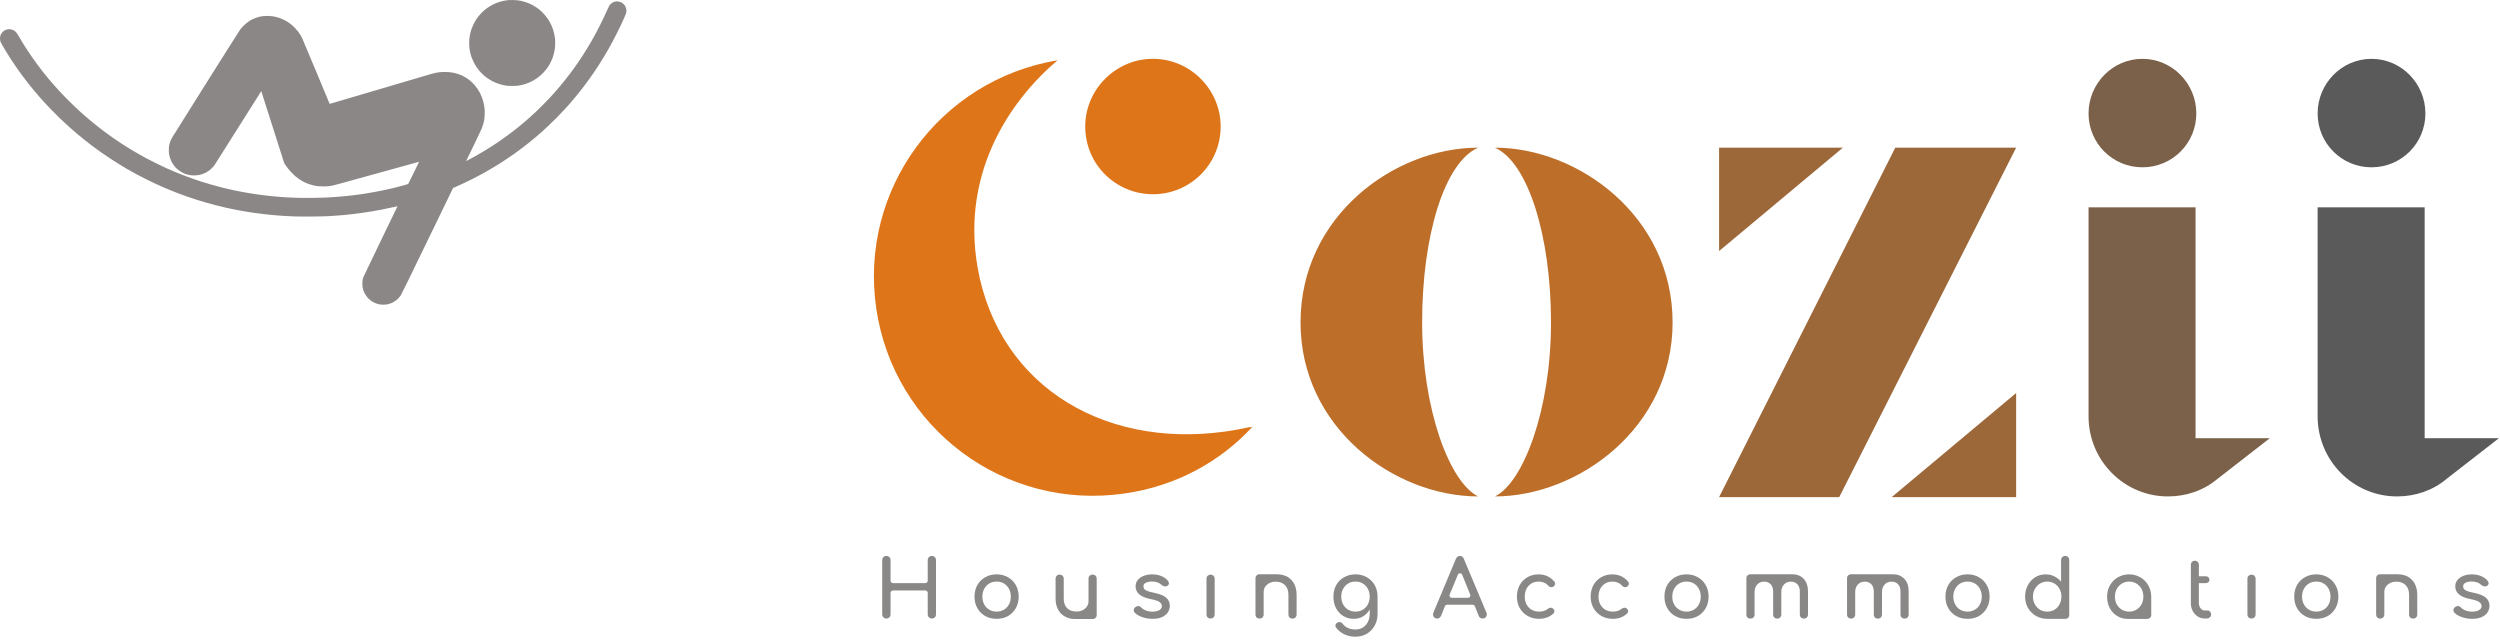 <?xml version="1.0" encoding="UTF-8" standalone="no"?>
<!DOCTYPE svg PUBLIC "-//W3C//DTD SVG 1.1//EN" "http://www.w3.org/Graphics/SVG/1.1/DTD/svg11.dtd">
<svg width="100%" height="100%" viewBox="0 0 445 114" version="1.1" xmlns="http://www.w3.org/2000/svg" xmlns:xlink="http://www.w3.org/1999/xlink" xml:space="preserve" xmlns:serif="http://www.serif.com/" style="fill-rule:evenodd;clip-rule:evenodd;stroke-linejoin:round;stroke-miterlimit:2;">
    <g transform="matrix(1,0,0,1,-24,-16.852)">
        <g transform="matrix(1,0,0,1,23.999,16.28)">
            <g>
                <g transform="matrix(0.762,0,0,0.762,57.626,2.652)">
                    <path d="M141.371,127.415C141.184,127.603 141.09,127.826 141.09,128.107L141.09,132.919C141.09,133.068 141.035,133.201 140.922,133.31C140.809,133.423 140.68,133.482 140.527,133.482L132.965,133.482C132.816,133.482 132.684,133.423 132.574,133.31C132.461,133.201 132.406,133.068 132.406,132.919L132.406,128.107C132.406,127.826 132.312,127.603 132.125,127.415C131.938,127.228 131.711,127.134 131.43,127.134C131.148,127.134 130.906,127.228 130.738,127.415C130.55,127.603 130.457,127.826 130.457,128.107L130.457,140.783C130.457,141.06 130.55,141.287 130.738,141.474C130.925,141.661 131.148,141.755 131.43,141.755C131.711,141.755 131.938,141.661 132.125,141.474C132.312,141.306 132.406,141.06 132.406,140.783L132.406,135.763C132.406,135.615 132.461,135.482 132.574,135.372C132.684,135.259 132.816,135.201 132.965,135.201L140.527,135.201C140.68,135.201 140.809,135.259 140.922,135.372C141.035,135.482 141.09,135.615 141.09,135.763L141.09,140.783C141.09,141.06 141.184,141.287 141.371,141.474C141.559,141.661 141.781,141.755 142.062,141.755C142.324,141.755 142.551,141.681 142.738,141.494C142.926,141.306 143.02,141.079 143.02,140.783L143.02,128.107C143.02,127.826 142.926,127.603 142.738,127.415C142.551,127.228 142.324,127.134 142.062,127.134C141.781,127.134 141.539,127.228 141.371,127.415Z" style="fill:rgb(138,135,135);fill-rule:nonzero;"/>
                </g>
                <g transform="matrix(0.762,0,0,0.762,57.626,2.652)">
                    <path d="M159.828,132.111C159.043,131.661 158.164,131.435 157.188,131.435C156.18,131.435 155.297,131.661 154.512,132.111C153.727,132.56 153.109,133.158 152.676,133.943C152.227,134.732 152.023,135.63 152.023,136.642C152.023,137.65 152.227,138.533 152.676,139.318C153.109,140.103 153.727,140.72 154.512,141.169C155.297,141.619 156.18,141.826 157.188,141.826C158.18,141.826 159.062,141.619 159.848,141.169C160.633,140.72 161.234,140.103 161.684,139.318C162.113,138.533 162.336,137.65 162.336,136.642C162.336,135.63 162.113,134.732 161.664,133.943C161.215,133.158 160.613,132.56 159.828,132.111ZM155.469,133.572C155.973,133.271 156.555,133.122 157.188,133.122C157.824,133.122 158.387,133.271 158.895,133.572C159.398,133.869 159.793,134.298 160.07,134.826C160.352,135.369 160.504,135.966 160.504,136.642C160.504,137.314 160.352,137.931 160.07,138.454C159.793,138.982 159.398,139.392 158.895,139.693C158.387,139.99 157.824,140.142 157.188,140.142C156.555,140.142 155.973,139.99 155.469,139.693C154.961,139.392 154.57,138.982 154.289,138.454C153.988,137.931 153.855,137.314 153.855,136.642C153.855,135.966 153.988,135.369 154.289,134.826C154.57,134.298 154.961,133.869 155.469,133.572Z" style="fill:rgb(138,135,135);fill-rule:nonzero;"/>
                </g>
                <g transform="matrix(0.762,0,0,0.762,57.626,2.652)">
                    <path d="M180.559,140.966L180.559,132.447C180.559,132.165 180.465,131.943 180.297,131.755C180.109,131.587 179.887,131.494 179.605,131.494C179.324,131.494 179.098,131.587 178.91,131.755C178.723,131.943 178.648,132.165 178.648,132.447L178.648,137.728C178.648,138.193 178.52,138.587 178.273,138.943C178.031,139.318 177.695,139.599 177.266,139.806C176.832,140.03 176.348,140.122 175.84,140.122C174.926,140.122 174.211,139.88 173.668,139.357C173.125,138.829 172.863,138.064 172.863,137.052L172.863,132.447C172.863,132.185 172.77,131.962 172.586,131.775C172.398,131.587 172.172,131.494 171.91,131.494C171.629,131.494 171.406,131.587 171.219,131.775C171.031,131.962 170.957,132.185 170.957,132.447L170.957,137.052C170.957,138.083 171.145,138.943 171.535,139.654C171.91,140.365 172.453,140.927 173.145,141.283C173.801,141.658 174.512,141.845 175.297,141.865L179.68,141.865C179.922,141.865 180.129,141.771 180.297,141.603C180.465,141.431 180.559,141.228 180.559,140.966Z" style="fill:rgb(138,135,135);fill-rule:nonzero;"/>
                </g>
                <g transform="matrix(0.762,0,0,0.762,57.626,2.652)">
                    <path d="M195.656,131.833C195.02,131.572 194.289,131.439 193.484,131.439C192.812,131.439 192.191,131.552 191.613,131.759C191.016,131.982 190.547,132.302 190.191,132.712C189.816,133.142 189.648,133.665 189.648,134.267C189.648,135.783 190.844,136.775 193.242,137.224C194.16,137.411 194.812,137.619 195.207,137.88C195.582,138.142 195.789,138.458 195.789,138.833C195.789,139.247 195.582,139.564 195.188,139.79C194.797,140.033 194.254,140.146 193.539,140.146C192.996,140.146 192.492,140.052 192.023,139.865C191.539,139.677 191.184,139.431 190.957,139.169C190.734,138.947 190.488,138.833 190.246,138.833C190.039,138.833 189.816,138.927 189.59,139.096C189.328,139.283 189.215,139.525 189.215,139.826C189.215,140.052 189.293,140.255 189.461,140.408C189.871,140.837 190.473,141.173 191.219,141.435C191.969,141.697 192.754,141.829 193.617,141.829C194.457,141.829 195.188,141.697 195.789,141.435C196.387,141.173 196.855,140.798 197.172,140.333C197.473,139.865 197.641,139.341 197.641,138.759C197.641,137.99 197.34,137.357 196.781,136.869C196.219,136.38 195.246,136.005 193.898,135.728C193.223,135.595 192.719,135.462 192.379,135.314C192.023,135.165 191.781,135.013 191.668,134.845C191.539,134.677 191.48,134.47 191.48,134.208C191.48,133.872 191.648,133.591 192.023,133.404C192.398,133.216 192.867,133.107 193.445,133.107C193.934,133.107 194.363,133.181 194.719,133.294C195.059,133.404 195.395,133.611 195.711,133.892C195.973,134.134 196.254,134.247 196.594,134.247C196.797,134.247 196.965,134.208 197.117,134.099C197.324,133.931 197.434,133.744 197.434,133.517C197.434,133.329 197.34,133.122 197.191,132.919C196.816,132.47 196.293,132.095 195.656,131.833Z" style="fill:rgb(138,135,135);fill-rule:nonzero;"/>
                </g>
                <g transform="matrix(0.762,0,0,0.762,57.626,2.652)">
                    <path d="M206.473,131.771C206.285,131.958 206.211,132.185 206.211,132.466L206.211,140.794C206.211,141.076 206.285,141.302 206.473,141.49C206.66,141.673 206.883,141.751 207.164,141.751C207.445,141.751 207.668,141.673 207.855,141.49C208.023,141.302 208.117,141.076 208.117,140.794L208.117,132.466C208.117,132.185 208.023,131.958 207.855,131.771C207.668,131.603 207.445,131.509 207.164,131.509C206.883,131.509 206.66,131.603 206.473,131.771Z" style="fill:rgb(138,135,135);fill-rule:nonzero;"/>
                </g>
                <g transform="matrix(0.762,0,0,0.762,57.626,2.652)">
                    <path d="M226.676,133.626C226.281,132.915 225.742,132.353 225.066,131.978C224.41,131.642 223.699,131.454 222.914,131.435C222.895,131.435 222.855,131.415 222.855,131.415L218.551,131.415C218.289,131.415 218.082,131.509 217.914,131.677C217.727,131.865 217.652,132.073 217.652,132.314L217.652,140.814C217.652,141.096 217.727,141.318 217.914,141.505C218.102,141.693 218.328,141.767 218.609,141.767C218.891,141.767 219.113,141.693 219.301,141.505C219.469,141.318 219.562,141.096 219.562,140.814L219.562,135.54C219.562,135.091 219.676,134.697 219.918,134.326C220.16,133.97 220.5,133.689 220.93,133.462C221.359,133.255 221.848,133.146 222.371,133.146C223.27,133.146 223.98,133.408 224.523,133.931C225.066,134.454 225.348,135.224 225.348,136.216L225.348,140.818C225.348,141.099 225.422,141.326 225.609,141.513C225.797,141.701 226.02,141.775 226.301,141.775C226.562,141.775 226.789,141.701 226.977,141.513C227.164,141.326 227.258,141.099 227.258,140.818L227.258,136.216C227.258,135.204 227.051,134.341 226.676,133.63L226.676,133.626Z" style="fill:rgb(138,135,135);fill-rule:nonzero;"/>
                </g>
                <g transform="matrix(0.762,0,0,0.762,57.626,2.652)">
                    <path d="M243.664,132.111C242.879,131.661 241.996,131.435 241.023,131.435C240.012,131.435 239.133,131.661 238.348,132.111C237.562,132.56 236.941,133.158 236.512,133.943C236.062,134.732 235.859,135.63 235.859,136.642C235.859,137.65 236.043,138.533 236.457,139.318C236.867,140.103 237.43,140.72 238.16,141.169C238.891,141.619 239.715,141.826 240.648,141.826C241.438,141.826 242.168,141.638 242.801,141.244C243.438,140.872 243.945,140.329 244.336,139.634L244.336,140.552C244.336,141.337 244.188,142.033 243.887,142.591C243.59,143.154 243.176,143.583 242.691,143.884C242.184,144.185 241.625,144.314 241.023,144.314C240.367,144.314 239.789,144.204 239.285,143.978C238.758,143.755 238.348,143.415 238.012,142.966C237.805,142.704 237.543,142.576 237.242,142.576C237.055,142.576 236.887,142.63 236.719,142.744C236.457,142.931 236.324,143.154 236.324,143.415C236.324,143.603 236.383,143.771 236.531,143.943C237.055,144.615 237.691,145.119 238.477,145.475C239.246,145.833 240.09,146.001 240.988,146.001C241.98,146.001 242.879,145.775 243.664,145.306C244.449,144.841 245.066,144.204 245.516,143.38C245.949,142.576 246.172,141.677 246.172,140.685L246.172,136.638C246.172,135.63 245.949,134.732 245.5,133.943C245.051,133.158 244.449,132.56 243.664,132.111ZM242.727,139.693C242.223,139.99 241.66,140.142 241.023,140.142C240.387,140.142 239.809,139.99 239.301,139.693C238.797,139.392 238.402,138.982 238.121,138.454C237.824,137.931 237.691,137.314 237.691,136.642C237.691,135.966 237.824,135.369 238.121,134.826C238.402,134.302 238.797,133.869 239.301,133.572C239.809,133.271 240.387,133.122 241.023,133.122C241.66,133.122 242.223,133.271 242.727,133.572C243.234,133.869 243.625,134.302 243.906,134.826C244.188,135.369 244.336,135.966 244.336,136.642C244.336,137.314 244.188,137.931 243.906,138.454C243.625,138.982 243.234,139.392 242.727,139.693Z" style="fill:rgb(138,135,135);fill-rule:nonzero;"/>
                </g>
                <g transform="matrix(0.762,0,0,0.762,57.626,2.652)">
                    <path d="M271.699,140.794C271.699,140.681 271.66,140.552 271.605,140.384L266.316,127.79C266.148,127.361 265.852,127.134 265.402,127.134C264.969,127.134 264.672,127.361 264.484,127.79L259.222,140.353C259.148,140.521 259.129,140.669 259.129,140.783C259.129,141.064 259.203,141.287 259.39,141.474C259.578,141.661 259.805,141.755 260.082,141.755C260.269,141.755 260.441,141.716 260.609,141.607C260.758,141.494 260.89,141.361 260.984,141.158L261.898,138.892C261.992,138.665 262.16,138.536 262.426,138.536L268.375,138.536C268.641,138.536 268.809,138.665 268.902,138.892L269.816,141.158C269.875,141.345 270.004,141.494 270.176,141.607C270.344,141.716 270.512,141.755 270.719,141.755C270.98,141.755 271.223,141.661 271.41,141.474C271.598,141.287 271.691,141.064 271.691,140.802L271.699,140.794ZM267.805,136.154C267.879,136.341 267.859,136.525 267.75,136.677C267.637,136.845 267.488,136.919 267.281,136.919L263.535,136.919C263.332,136.919 263.18,136.845 263.07,136.677C262.957,136.509 262.938,136.341 263.012,136.154L264.922,131.529C265.016,131.302 265.184,131.193 265.426,131.193C265.691,131.193 265.859,131.302 265.953,131.548L267.805,136.154Z" style="fill:rgb(138,135,135);fill-rule:nonzero;"/>
                </g>
                <g transform="matrix(0.762,0,0,0.762,57.626,2.652)">
                    <path d="M287.465,133.122C286.492,131.997 285.254,131.439 283.793,131.439C282.82,131.439 281.941,131.661 281.176,132.111C280.387,132.56 279.789,133.177 279.359,133.966C278.926,134.751 278.723,135.65 278.723,136.642C278.723,137.615 278.926,138.513 279.375,139.298C279.824,140.087 280.445,140.704 281.23,141.154C282.016,141.603 282.895,141.826 283.887,141.826C285.234,141.826 286.359,141.415 287.258,140.572C287.406,140.423 287.484,140.255 287.484,140.068C287.484,139.826 287.352,139.599 287.125,139.392C286.977,139.283 286.809,139.224 286.641,139.224C286.414,139.224 286.172,139.318 285.949,139.486C285.422,139.935 284.73,140.142 283.887,140.142C283.234,140.142 282.652,139.994 282.148,139.693C281.641,139.392 281.25,138.982 280.969,138.458C280.688,137.936 280.555,137.314 280.555,136.642C280.555,135.595 280.855,134.732 281.453,134.095C282.055,133.458 282.82,133.122 283.793,133.122C284.262,133.122 284.676,133.216 285.051,133.365C285.422,133.517 285.762,133.759 286.078,134.095C286.266,134.322 286.508,134.431 286.809,134.431C286.957,134.431 287.109,134.396 287.238,134.302C287.5,134.115 287.652,133.888 287.652,133.611C287.652,133.423 287.574,133.271 287.465,133.122Z" style="fill:rgb(138,135,135);fill-rule:nonzero;"/>
                </g>
                <g transform="matrix(0.762,0,0,0.762,57.626,2.652)">
                    <path d="M304.691,133.122C303.719,131.997 302.48,131.439 301.023,131.439C300.047,131.439 299.168,131.661 298.402,132.111C297.613,132.56 297.016,133.177 296.586,133.966C296.156,134.751 295.949,135.65 295.949,136.642C295.949,137.615 296.156,138.513 296.605,139.298C297.055,140.087 297.672,140.704 298.457,141.154C299.242,141.603 300.125,141.826 301.117,141.826C302.465,141.826 303.586,141.415 304.484,140.572C304.637,140.423 304.711,140.255 304.711,140.068C304.711,139.826 304.578,139.599 304.355,139.392C304.203,139.283 304.035,139.224 303.867,139.224C303.645,139.224 303.398,139.318 303.176,139.486C302.652,139.935 301.957,140.142 301.117,140.142C300.461,140.142 299.879,139.994 299.375,139.693C298.871,139.392 298.477,138.982 298.195,138.458C297.914,137.936 297.785,137.314 297.785,136.642C297.785,135.595 298.082,134.732 298.684,134.095C299.281,133.458 300.047,133.122 301.023,133.122C301.488,133.122 301.902,133.216 302.277,133.365C302.652,133.517 302.988,133.759 303.305,134.095C303.492,134.322 303.738,134.431 304.035,134.431C304.188,134.431 304.336,134.396 304.465,134.302C304.73,134.115 304.879,133.888 304.879,133.611C304.879,133.423 304.805,133.271 304.691,133.122Z" style="fill:rgb(138,135,135);fill-rule:nonzero;"/>
                </g>
                <g transform="matrix(0.762,0,0,0.762,57.626,2.652)">
                    <path d="M320.988,132.111C320.203,131.661 319.324,131.435 318.348,131.435C317.34,131.435 316.457,131.661 315.672,132.111C314.887,132.56 314.27,133.158 313.836,133.943C313.387,134.732 313.184,135.63 313.184,136.642C313.184,137.65 313.387,138.533 313.836,139.318C314.27,140.103 314.887,140.72 315.672,141.169C316.457,141.619 317.34,141.826 318.348,141.826C319.34,141.826 320.223,141.619 321.008,141.169C321.793,140.72 322.395,140.103 322.844,139.318C323.273,138.533 323.496,137.65 323.496,136.642C323.496,135.63 323.273,134.732 322.824,133.943C322.375,133.158 321.773,132.56 320.988,132.111ZM316.629,133.572C317.133,133.271 317.711,133.122 318.348,133.122C318.984,133.122 319.547,133.271 320.055,133.572C320.559,133.869 320.953,134.298 321.23,134.826C321.512,135.369 321.664,135.966 321.664,136.642C321.664,137.314 321.512,137.931 321.23,138.454C320.953,138.982 320.559,139.392 320.055,139.693C319.547,139.99 318.984,140.142 318.348,140.142C317.711,140.142 317.133,139.99 316.629,139.693C316.121,139.392 315.727,138.982 315.449,138.454C315.148,137.931 315.016,137.314 315.016,136.642C315.016,135.966 315.148,135.369 315.449,134.826C315.727,134.298 316.121,133.869 316.629,133.572Z" style="fill:rgb(138,135,135);fill-rule:nonzero;"/>
                </g>
                <g transform="matrix(0.762,0,0,0.762,57.626,2.652)">
                    <path d="M345.707,132.486C345.035,131.775 344.156,131.419 343.09,131.419L333.223,131.419C332.98,131.419 332.754,131.513 332.586,131.681C332.398,131.869 332.324,132.073 332.324,132.318L332.324,140.814C332.324,141.096 332.398,141.322 332.586,141.509C332.773,141.697 332.996,141.771 333.277,141.771C333.559,141.771 333.785,141.697 333.973,141.509C334.141,141.322 334.234,141.096 334.234,140.814L334.234,135.536C334.234,134.841 334.438,134.283 334.852,133.814C335.262,133.365 335.805,133.138 336.48,133.138C337.117,133.138 337.621,133.345 337.996,133.74C338.371,134.13 338.578,134.712 338.578,135.458L338.578,140.814C338.578,141.096 338.652,141.318 338.84,141.505C339.027,141.693 339.25,141.771 339.531,141.771C339.812,141.771 340.035,141.693 340.223,141.505C340.391,141.318 340.484,141.096 340.484,140.814L340.484,135.533C340.484,134.841 340.691,134.279 341.105,133.814C341.516,133.365 342.059,133.138 342.715,133.138C343.352,133.138 343.855,133.345 344.23,133.736C344.605,134.13 344.809,134.712 344.809,135.458L344.809,140.814C344.809,141.096 344.887,141.318 345.074,141.505C345.258,141.693 345.484,141.767 345.766,141.767C346.047,141.767 346.27,141.693 346.457,141.505C346.625,141.318 346.719,141.096 346.719,140.814L346.719,135.458C346.719,134.185 346.383,133.193 345.707,132.482L345.707,132.486Z" style="fill:rgb(138,135,135);fill-rule:nonzero;"/>
                </g>
                <g transform="matrix(0.762,0,0,0.762,57.626,2.652)">
                    <path d="M369.223,132.486C368.547,131.775 367.668,131.419 366.602,131.419L356.734,131.419C356.492,131.419 356.266,131.513 356.098,131.681C355.91,131.869 355.836,132.073 355.836,132.318L355.836,140.814C355.836,141.096 355.91,141.322 356.098,141.509C356.285,141.697 356.512,141.771 356.793,141.771C357.07,141.771 357.297,141.697 357.484,141.509C357.652,141.322 357.746,141.096 357.746,140.814L357.746,135.536C357.746,134.841 357.953,134.283 358.363,133.814C358.777,133.365 359.32,133.138 359.992,133.138C360.629,133.138 361.133,133.345 361.508,133.74C361.883,134.13 362.09,134.712 362.09,135.458L362.09,140.814C362.09,141.096 362.164,141.318 362.352,141.505C362.539,141.693 362.762,141.771 363.043,141.771C363.324,141.771 363.551,141.693 363.738,141.505C363.906,141.318 364,141.096 364,140.814L364,135.533C364,134.841 364.203,134.279 364.617,133.814C365.027,133.365 365.57,133.138 366.227,133.138C366.863,133.138 367.367,133.345 367.742,133.736C368.117,134.13 368.324,134.712 368.324,135.458L368.324,140.814C368.324,141.096 368.398,141.318 368.586,141.505C368.773,141.693 368.996,141.767 369.277,141.767C369.559,141.767 369.781,141.693 369.969,141.505C370.141,141.318 370.23,141.096 370.23,140.814L370.23,135.458C370.23,134.185 369.895,133.193 369.223,132.482L369.223,132.486Z" style="fill:rgb(138,135,135);fill-rule:nonzero;"/>
                </g>
                <g transform="matrix(0.762,0,0,0.762,57.626,2.652)">
                    <path d="M386.637,132.111C385.852,131.661 384.969,131.435 383.996,131.435C382.984,131.435 382.105,131.661 381.32,132.111C380.535,132.56 379.914,133.158 379.484,133.943C379.035,134.732 378.828,135.63 378.828,136.642C378.828,137.65 379.035,138.533 379.484,139.318C379.914,140.103 380.535,140.72 381.32,141.169C382.105,141.619 382.984,141.826 383.996,141.826C384.988,141.826 385.867,141.619 386.656,141.169C387.441,140.72 388.039,140.103 388.488,139.318C388.922,138.533 389.145,137.65 389.145,136.642C389.145,135.63 388.922,134.732 388.473,133.943C388.023,133.158 387.422,132.56 386.637,132.111ZM382.273,133.572C382.781,133.271 383.359,133.122 383.996,133.122C384.633,133.122 385.195,133.271 385.699,133.572C386.207,133.869 386.598,134.298 386.879,134.826C387.16,135.369 387.309,135.966 387.309,136.642C387.309,137.314 387.16,137.931 386.879,138.454C386.598,138.982 386.207,139.392 385.699,139.693C385.195,139.99 384.633,140.142 383.996,140.142C383.359,140.142 382.781,139.99 382.273,139.693C381.77,139.392 381.375,138.982 381.094,138.454C380.797,137.931 380.664,137.314 380.664,136.642C380.664,135.966 380.797,135.369 381.094,134.826C381.375,134.298 381.77,133.869 382.273,133.572Z" style="fill:rgb(138,135,135);fill-rule:nonzero;"/>
                </g>
                <g transform="matrix(0.762,0,0,0.762,57.626,2.652)">
                    <path d="M397.43,136.626C397.43,137.619 397.652,138.497 398.102,139.283C398.551,140.068 399.188,140.704 399.977,141.154C400.762,141.603 401.641,141.829 402.594,141.829L406.844,141.829C407.105,141.829 407.312,141.755 407.48,141.587C407.668,141.4 407.742,141.193 407.742,140.951L407.742,128.087C407.742,127.806 407.668,127.583 407.48,127.396C407.312,127.228 407.09,127.134 406.789,127.134C406.527,127.134 406.301,127.228 406.113,127.396C405.926,127.583 405.836,127.806 405.836,128.087L405.836,133.142C405.402,132.619 404.879,132.208 404.242,131.888C403.625,131.587 402.953,131.439 402.223,131.439C401.324,131.439 400.516,131.665 399.789,132.115C399.059,132.579 398.477,133.201 398.066,133.986C397.652,134.771 397.43,135.669 397.43,136.626ZM399.262,136.626C399.262,135.97 399.414,135.372 399.711,134.845C400.012,134.322 400.406,133.892 400.91,133.591C401.418,133.294 401.977,133.122 402.594,133.122C403.23,133.122 403.793,133.294 404.301,133.591C404.805,133.892 405.199,134.322 405.477,134.845C405.777,135.372 405.91,135.97 405.91,136.626C405.91,137.298 405.777,137.9 405.477,138.423C405.199,138.966 404.805,139.396 404.301,139.697C403.793,139.994 403.23,140.146 402.594,140.146C401.977,140.146 401.418,139.994 400.91,139.697C400.406,139.396 400.012,138.966 399.711,138.423C399.414,137.9 399.262,137.298 399.262,136.626Z" style="fill:rgb(138,135,135);fill-rule:nonzero;"/>
                </g>
                <g transform="matrix(0.762,0,0,0.762,57.626,2.652)">
                    <path d="M426.895,136.638C426.895,135.685 426.652,134.786 426.203,134.001C425.754,133.212 425.137,132.579 424.352,132.13C423.562,131.677 422.703,131.435 421.75,131.435C420.773,131.435 419.895,131.677 419.109,132.13C418.324,132.579 417.703,133.212 417.254,134.001C416.805,134.786 416.582,135.665 416.582,136.638C416.582,137.615 416.789,138.513 417.199,139.298C417.609,140.083 418.191,140.701 418.922,141.15C419.672,141.619 420.477,141.845 421.375,141.845L425.996,141.845C426.242,141.845 426.445,141.751 426.633,141.583C426.805,141.415 426.895,141.208 426.895,140.947L426.895,136.638ZM418.848,138.439C418.547,137.912 418.414,137.314 418.414,136.638C418.414,135.986 418.547,135.384 418.848,134.841C419.145,134.318 419.539,133.888 420.043,133.587C420.551,133.29 421.113,133.122 421.75,133.122C422.367,133.122 422.926,133.29 423.434,133.587C423.938,133.888 424.332,134.318 424.633,134.841C424.91,135.384 425.062,135.986 425.062,136.638C425.062,137.314 424.91,137.912 424.633,138.439C424.332,138.962 423.938,139.392 423.434,139.693C422.926,139.99 422.367,140.142 421.75,140.142C421.113,140.142 420.551,139.99 420.043,139.693C419.539,139.392 419.145,138.962 418.848,138.439Z" style="fill:rgb(138,135,135);fill-rule:nonzero;"/>
                </g>
                <g transform="matrix(0.762,0,0,0.762,57.626,2.652)">
                    <path d="M436.152,129.189L436.152,138.119C436.152,138.81 436.281,139.427 436.582,139.97C436.863,140.533 437.254,140.962 437.762,141.283C438.266,141.599 438.828,141.751 439.445,141.751L439.781,141.751C440.102,141.751 440.363,141.677 440.57,141.49C440.773,141.322 440.887,141.096 440.887,140.814C440.887,140.552 440.793,140.329 440.645,140.142C440.496,139.97 440.309,139.88 440.082,139.88L439.445,139.88C439.035,139.88 438.695,139.708 438.434,139.372C438.156,139.037 438.023,138.622 438.023,138.119L438.023,133.494L439.613,133.494C439.875,133.494 440.082,133.419 440.25,133.271C440.402,133.119 440.496,132.935 440.496,132.708C440.496,132.466 440.402,132.259 440.25,132.111C440.082,131.958 439.875,131.884 439.613,131.884L438.023,131.884L438.023,129.189C438.023,128.927 437.93,128.704 437.762,128.517C437.574,128.345 437.348,128.251 437.086,128.251C436.805,128.251 436.582,128.345 436.414,128.517C436.227,128.704 436.152,128.927 436.152,129.189Z" style="fill:rgb(138,135,135);fill-rule:nonzero;"/>
                </g>
                <g transform="matrix(0.762,0,0,0.762,57.626,2.652)">
                    <path d="M449.629,131.771C449.441,131.958 449.367,132.185 449.367,132.466L449.367,140.794C449.367,141.076 449.441,141.302 449.629,141.49C449.816,141.673 450.039,141.751 450.32,141.751C450.602,141.751 450.828,141.673 451.016,141.49C451.184,141.302 451.277,141.076 451.277,140.794L451.277,132.466C451.277,132.185 451.184,131.958 451.016,131.771C450.828,131.603 450.602,131.509 450.32,131.509C450.039,131.509 449.816,131.603 449.629,131.771Z" style="fill:rgb(138,135,135);fill-rule:nonzero;"/>
                </g>
                <g transform="matrix(0.762,0,0,0.762,57.626,2.652)">
                    <path d="M468.102,132.111C467.316,131.661 466.434,131.435 465.461,131.435C464.449,131.435 463.57,131.661 462.785,132.111C462,132.56 461.379,133.158 460.949,133.943C460.5,134.732 460.297,135.63 460.297,136.642C460.297,137.65 460.5,138.533 460.949,139.318C461.379,140.103 462,140.72 462.785,141.169C463.57,141.619 464.449,141.826 465.461,141.826C466.453,141.826 467.332,141.619 468.121,141.169C468.906,140.72 469.504,140.103 469.953,139.318C470.387,138.533 470.609,137.65 470.609,136.642C470.609,135.63 470.387,134.732 469.938,133.943C469.488,133.158 468.887,132.56 468.102,132.111ZM463.738,133.572C464.246,133.271 464.824,133.122 465.461,133.122C466.098,133.122 466.66,133.271 467.164,133.572C467.672,133.869 468.062,134.298 468.344,134.826C468.625,135.369 468.773,135.966 468.773,136.642C468.773,137.314 468.625,137.931 468.344,138.454C468.062,138.982 467.672,139.392 467.164,139.693C466.66,139.99 466.098,140.142 465.461,140.142C464.824,140.142 464.246,139.99 463.738,139.693C463.234,139.392 462.84,138.982 462.559,138.454C462.262,137.931 462.129,137.314 462.129,136.642C462.129,135.966 462.262,135.369 462.559,134.826C462.84,134.298 463.234,133.869 463.738,133.572Z" style="fill:rgb(138,135,135);fill-rule:nonzero;"/>
                </g>
                <g transform="matrix(0.762,0,0,0.762,57.626,2.652)">
                    <path d="M488.457,133.626C488.062,132.915 487.52,132.353 486.848,131.978C486.191,131.642 485.48,131.454 484.695,131.435C484.676,131.435 484.637,131.415 484.637,131.415L480.332,131.415C480.07,131.415 479.863,131.509 479.695,131.677C479.508,131.865 479.434,132.073 479.434,132.314L479.434,140.814C479.434,141.096 479.508,141.318 479.695,141.505C479.883,141.693 480.105,141.767 480.387,141.767C480.668,141.767 480.895,141.693 481.082,141.505C481.25,141.318 481.344,141.096 481.344,140.814L481.344,135.54C481.344,135.091 481.453,134.697 481.699,134.326C481.941,133.97 482.277,133.689 482.711,133.462C483.141,133.255 483.625,133.146 484.152,133.146C485.051,133.146 485.762,133.408 486.305,133.931C486.848,134.454 487.129,135.224 487.129,136.216L487.129,140.818C487.129,141.099 487.203,141.326 487.391,141.513C487.578,141.701 487.801,141.775 488.082,141.775C488.344,141.775 488.57,141.701 488.754,141.513C488.941,141.326 489.035,141.099 489.035,140.818L489.035,136.216C489.035,135.204 488.832,134.341 488.457,133.63L488.457,133.626Z" style="fill:rgb(138,135,135);fill-rule:nonzero;"/>
                </g>
                <g transform="matrix(0.762,0,0,0.762,57.626,2.652)">
                    <path d="M503.93,131.833C503.293,131.572 502.562,131.439 501.758,131.439C501.082,131.439 500.465,131.552 499.887,131.759C499.285,131.982 498.816,132.302 498.461,132.712C498.09,133.142 497.918,133.665 497.918,134.267C497.918,135.783 499.117,136.775 501.516,137.224C502.43,137.411 503.086,137.619 503.48,137.88C503.855,138.142 504.059,138.458 504.059,138.833C504.059,139.247 503.855,139.564 503.461,139.79C503.066,140.033 502.523,140.146 501.812,140.146C501.27,140.146 500.766,140.052 500.297,139.865C499.809,139.677 499.453,139.431 499.23,139.169C499.004,138.947 498.762,138.833 498.52,138.833C498.312,138.833 498.09,138.927 497.863,139.096C497.602,139.283 497.488,139.525 497.488,139.826C497.488,140.052 497.562,140.255 497.73,140.408C498.145,140.837 498.742,141.173 499.492,141.435C500.242,141.697 501.027,141.829 501.887,141.829C502.73,141.829 503.461,141.697 504.059,141.435C504.66,141.173 505.125,140.798 505.445,140.333C505.746,139.865 505.914,139.341 505.914,138.759C505.914,137.99 505.613,137.357 505.051,136.869C504.492,136.38 503.516,136.005 502.168,135.728C501.496,135.595 500.988,135.462 500.652,135.314C500.297,135.165 500.055,135.013 499.941,134.845C499.809,134.677 499.754,134.47 499.754,134.208C499.754,133.872 499.922,133.591 500.297,133.404C500.672,133.216 501.141,133.107 501.719,133.107C502.207,133.107 502.637,133.181 502.992,133.294C503.328,133.404 503.668,133.611 503.984,133.892C504.246,134.134 504.527,134.247 504.863,134.247C505.07,134.247 505.238,134.208 505.391,134.099C505.594,133.931 505.707,133.744 505.707,133.517C505.707,133.329 505.613,133.122 505.465,132.919C505.09,132.47 504.566,132.095 503.93,131.833Z" style="fill:rgb(138,135,135);fill-rule:nonzero;"/>
                </g>
                <path d="M222.332,76.619C199.523,81.673 179.176,71.173 174.383,50.048C170.363,31.904 179.824,18.427 188.25,11.298C167.254,14.798 152.867,34.369 155.98,55.494C159.09,76.747 178.789,91.521 200.172,88.411C209.246,87.115 217.152,82.837 222.984,76.486C222.852,76.619 222.594,76.619 222.336,76.619L222.332,76.619ZM205.227,35.146C211.836,35.146 217.277,29.833 217.277,23.091C217.277,16.482 211.836,11.04 205.227,11.04C198.617,11.04 193.172,16.482 193.172,23.091C193.172,29.833 198.617,35.146 205.227,35.146Z" style="fill:rgb(222,117,25);fill-rule:nonzero;"/>
                <path d="M263.117,26.857C248.215,26.857 231.496,39.036 231.496,57.958C231.496,76.751 248.215,88.935 263.117,88.935C258.062,86.47 253.141,73.509 253.141,57.958C253.141,42.408 257.156,29.447 263.117,26.857ZM266.098,26.857C271.93,29.447 276.078,42.408 276.078,57.958C276.078,73.509 271.156,86.47 266.098,88.935C280.875,88.935 297.723,76.751 297.723,57.958C297.723,39.036 280.875,26.857 266.098,26.857Z" style="fill:rgb(189,110,41);fill-rule:nonzero;"/>
                <path d="M337.359,26.857L305.996,89.064L327.383,89.064L358.875,26.857L337.359,26.857ZM358.875,89.064L358.875,70.529L336.715,89.064L358.875,89.064ZM306,26.857L306,45.259L328.031,26.857L306,26.857Z" style="fill:rgb(156,104,58);fill-rule:nonzero;"/>
                <path d="M390.812,37.482L371.762,37.482L371.762,74.677C371.762,82.583 378.113,88.935 385.887,88.935C389.129,88.935 392.238,87.896 394.699,85.822L404.031,78.568L390.812,78.568L390.812,37.482ZM381.352,30.353C386.668,30.353 390.945,26.079 390.945,20.763C390.945,15.452 386.668,11.044 381.352,11.044C376.039,11.044 371.762,15.452 371.762,20.763C371.762,26.079 376.039,30.353 381.352,30.353Z" style="fill:rgb(123,97,74);fill-rule:nonzero;"/>
                <path d="M431.59,37.482L412.539,37.482L412.539,74.677C412.539,82.583 418.891,88.935 426.668,88.935C429.906,88.935 433.016,87.896 435.48,85.822L444.809,78.568L431.59,78.568L431.59,37.482ZM422.129,30.353C427.445,30.353 431.723,26.079 431.723,20.763C431.723,15.452 427.445,11.044 422.129,11.044C416.816,11.044 412.539,15.452 412.539,20.763C412.539,26.079 416.816,30.353 422.129,30.353Z" style="fill:rgb(90,90,90);fill-rule:nonzero;"/>
                <path d="M91.355,0.576C91.055,0.568 90.68,0.572 90.523,0.587C90.371,0.603 90.102,0.638 89.93,0.665C89.758,0.693 89.43,0.763 89.199,0.826C88.973,0.884 88.621,0.997 88.418,1.076C88.219,1.158 87.887,1.306 87.684,1.408C87.48,1.513 87.137,1.716 86.922,1.857C86.707,2.001 86.414,2.22 86.273,2.337C86.129,2.458 85.891,2.681 85.742,2.829C85.59,2.982 85.355,3.247 85.215,3.419C85.074,3.591 84.867,3.88 84.746,4.06C84.629,4.24 84.43,4.599 84.301,4.857C84.172,5.115 84.012,5.494 83.941,5.701C83.871,5.904 83.785,6.189 83.75,6.326C83.715,6.462 83.66,6.732 83.625,6.923C83.594,7.111 83.551,7.443 83.531,7.658C83.512,7.872 83.504,8.244 83.516,8.486C83.523,8.728 83.551,9.044 83.566,9.189C83.586,9.333 83.629,9.591 83.66,9.755C83.695,9.919 83.758,10.177 83.801,10.329C83.844,10.482 83.93,10.74 83.992,10.904C84.055,11.072 84.191,11.392 84.305,11.615C84.414,11.841 84.629,12.212 84.781,12.443C84.934,12.673 85.172,12.997 85.309,13.161C85.445,13.326 85.691,13.583 85.852,13.736C86.012,13.888 86.25,14.095 86.379,14.201C86.508,14.302 86.734,14.47 86.883,14.568C87.027,14.665 87.277,14.818 87.434,14.908C87.594,14.997 87.863,15.134 88.035,15.208C88.207,15.286 88.492,15.4 88.668,15.458C88.844,15.521 89.125,15.607 89.293,15.65C89.461,15.689 89.773,15.756 89.984,15.795C90.312,15.853 90.484,15.866 91.184,15.866C91.895,15.866 92.043,15.857 92.395,15.795C92.613,15.756 92.926,15.689 93.086,15.646C93.246,15.603 93.523,15.521 93.703,15.458C93.883,15.396 94.176,15.28 94.355,15.198C94.535,15.119 94.855,14.952 95.062,14.826C95.27,14.704 95.582,14.497 95.75,14.372C95.922,14.244 96.18,14.033 96.324,13.9C96.465,13.767 96.695,13.536 96.832,13.388C96.973,13.236 97.18,12.986 97.293,12.833C97.41,12.677 97.578,12.431 97.672,12.286C97.762,12.142 97.922,11.849 98.031,11.63C98.141,11.415 98.277,11.103 98.34,10.935C98.402,10.771 98.496,10.482 98.547,10.294C98.602,10.107 98.68,9.751 98.723,9.501C98.781,9.165 98.805,8.888 98.82,8.439C98.832,7.986 98.824,7.716 98.785,7.396C98.758,7.158 98.699,6.798 98.652,6.595C98.609,6.396 98.523,6.079 98.461,5.888C98.402,5.701 98.281,5.384 98.199,5.185C98.113,4.99 97.965,4.685 97.867,4.513C97.773,4.341 97.598,4.06 97.48,3.888C97.363,3.716 97.156,3.443 97.02,3.279C96.883,3.115 96.641,2.853 96.48,2.701C96.32,2.548 96.082,2.337 95.953,2.236C95.824,2.134 95.598,1.97 95.453,1.872C95.305,1.775 95.055,1.622 94.898,1.533C94.742,1.443 94.465,1.306 94.289,1.228C94.109,1.15 93.805,1.029 93.605,0.962C93.406,0.896 93.086,0.806 92.891,0.759C92.695,0.716 92.395,0.658 92.219,0.634C92.043,0.607 91.656,0.583 91.355,0.576ZM109.957,0.826C109.832,0.818 109.691,0.818 109.648,0.826C109.605,0.833 109.508,0.853 109.434,0.872C109.355,0.892 109.211,0.947 109.105,0.997C109.004,1.048 108.855,1.142 108.781,1.204C108.707,1.263 108.59,1.388 108.523,1.474C108.453,1.568 108.262,1.954 108.074,2.372C107.895,2.775 107.648,3.322 107.527,3.579C107.406,3.841 107.105,4.454 106.863,4.939C106.621,5.427 106.266,6.115 106.078,6.466C105.887,6.822 105.543,7.435 105.312,7.837C105.086,8.236 104.719,8.857 104.5,9.212C104.281,9.568 103.922,10.142 103.699,10.486C103.473,10.829 103.137,11.337 102.949,11.615C102.758,11.888 102.449,12.329 102.258,12.599C102.066,12.865 101.715,13.341 101.477,13.661C101.234,13.978 100.848,14.478 100.617,14.771C100.383,15.064 100.02,15.513 99.801,15.771C99.586,16.03 99.223,16.458 98.988,16.728C98.754,16.994 98.352,17.443 98.094,17.728C97.836,18.009 97.25,18.619 96.797,19.083C96.34,19.544 95.688,20.189 95.344,20.509C94.996,20.833 94.496,21.29 94.23,21.529C93.965,21.767 93.52,22.15 93.246,22.384C92.973,22.619 92.457,23.04 92.105,23.322C91.754,23.607 91.188,24.044 90.852,24.294C90.52,24.548 89.996,24.927 89.695,25.142C89.395,25.357 88.93,25.681 88.664,25.865C88.398,26.044 87.879,26.388 87.508,26.626C87.141,26.865 86.492,27.263 86.07,27.517C85.648,27.771 85,28.146 84.629,28.353C84.262,28.56 83.734,28.845 83.461,28.986L82.969,29.244L83.043,29.091C83.086,29.009 83.672,27.798 84.348,26.408C85.023,25.013 85.652,23.685 85.746,23.458C85.84,23.228 85.961,22.869 86.02,22.658C86.078,22.443 86.156,22.095 86.195,21.884C86.238,21.622 86.266,21.302 86.277,20.9C86.289,20.529 86.281,20.161 86.258,19.931C86.238,19.724 86.191,19.408 86.156,19.228C86.125,19.048 86.055,18.744 86,18.556C85.949,18.369 85.844,18.048 85.766,17.853C85.688,17.655 85.547,17.338 85.449,17.15C85.352,16.963 85.168,16.646 85.035,16.448C84.906,16.247 84.691,15.958 84.559,15.802C84.43,15.646 84.191,15.392 84.027,15.241C83.867,15.083 83.621,14.872 83.48,14.767C83.344,14.661 83.098,14.494 82.938,14.396C82.777,14.294 82.488,14.138 82.301,14.048C82.109,13.958 81.793,13.829 81.59,13.759C81.391,13.693 81.066,13.599 80.871,13.556C80.672,13.509 80.332,13.454 80.109,13.427C79.887,13.4 79.477,13.38 79.199,13.38C78.922,13.38 78.547,13.396 78.371,13.411C78.191,13.431 77.883,13.47 77.688,13.505C77.473,13.54 76.793,13.724 75.996,13.958C75.266,14.177 73.598,14.665 72.293,15.052C70.984,15.439 67.473,16.47 64.488,17.353C61.504,18.232 58.977,18.974 58.871,19.005L58.68,19.064L56.309,13.369C55.004,10.236 53.867,7.533 53.781,7.361C53.695,7.189 53.555,6.931 53.469,6.786C53.383,6.646 53.207,6.384 53.078,6.208C52.945,6.036 52.684,5.732 52.496,5.536C52.305,5.341 52.039,5.091 51.906,4.982C51.777,4.869 51.508,4.673 51.312,4.544C51.117,4.411 50.762,4.208 50.523,4.091C50.281,3.974 49.941,3.829 49.77,3.771C49.598,3.712 49.309,3.626 49.129,3.583C48.949,3.536 48.648,3.482 48.465,3.454C48.273,3.427 47.906,3.404 47.621,3.404C47.34,3.404 46.984,3.419 46.832,3.439C46.676,3.454 46.422,3.501 46.27,3.533C46.113,3.568 45.844,3.646 45.668,3.704C45.492,3.763 45.203,3.876 45.027,3.962C44.848,4.044 44.605,4.173 44.484,4.247C44.367,4.322 44.133,4.482 43.973,4.607C43.809,4.728 43.527,4.978 43.344,5.161C43.16,5.341 42.898,5.642 42.762,5.822C42.625,6.005 39.863,10.372 36.621,15.525C33.379,20.681 30.672,24.99 30.609,25.107C30.543,25.22 30.441,25.431 30.383,25.576C30.32,25.716 30.238,25.962 30.195,26.122C30.152,26.279 30.102,26.513 30.082,26.642C30.062,26.771 30.047,27.072 30.051,27.31C30.051,27.56 30.07,27.865 30.102,28.044C30.129,28.212 30.207,28.517 30.273,28.72C30.344,28.927 30.469,29.228 30.555,29.392C30.645,29.56 30.785,29.79 30.875,29.911C30.961,30.033 31.109,30.216 31.203,30.326C31.297,30.431 31.484,30.611 31.613,30.72C31.742,30.829 31.965,30.994 32.102,31.083C32.237,31.173 32.465,31.302 32.605,31.369C32.745,31.435 32.988,31.533 33.145,31.583C33.297,31.638 33.598,31.708 33.812,31.744C34.133,31.798 34.277,31.81 34.68,31.794C34.949,31.786 35.277,31.755 35.414,31.728C35.555,31.697 35.809,31.626 35.984,31.568C36.156,31.509 36.418,31.404 36.562,31.333C36.707,31.263 36.941,31.126 37.086,31.029C37.23,30.935 37.488,30.72 37.66,30.556C37.828,30.392 38.051,30.154 38.148,30.021C38.246,29.892 40.16,26.861 42.406,23.29C44.652,19.716 46.496,16.795 46.504,16.795C46.516,16.79 47.422,19.63 48.52,23.103C49.617,26.572 50.539,29.47 50.57,29.54C50.602,29.611 50.699,29.779 50.789,29.915C50.879,30.052 51.082,30.329 51.238,30.536C51.395,30.74 51.699,31.091 51.914,31.314C52.129,31.536 52.445,31.837 52.617,31.982C52.789,32.126 53.086,32.349 53.273,32.474C53.465,32.603 53.746,32.775 53.898,32.857C54.055,32.939 54.301,33.064 54.445,33.13C54.594,33.197 54.895,33.31 55.121,33.384C55.344,33.458 55.695,33.552 55.902,33.595C56.109,33.638 56.418,33.693 56.59,33.716C56.762,33.736 57.195,33.755 57.559,33.755C57.996,33.751 58.34,33.736 58.59,33.701C58.797,33.669 59.078,33.626 59.215,33.599C59.355,33.572 60.07,33.384 60.812,33.177C61.551,32.974 63.41,32.462 64.941,32.036C66.469,31.615 68.047,31.177 68.441,31.068C68.84,30.958 69.695,30.72 70.352,30.54C71.004,30.361 72.129,30.048 72.852,29.849C73.574,29.65 74.262,29.458 74.379,29.427C74.527,29.384 74.59,29.38 74.578,29.404C74.57,29.423 74.145,30.306 73.633,31.365C73.121,32.423 72.684,33.306 72.66,33.322C72.637,33.341 72.305,33.443 71.922,33.548C71.539,33.654 70.941,33.81 70.598,33.896C70.25,33.982 69.75,34.103 69.488,34.165C69.223,34.228 68.68,34.345 68.285,34.431C67.887,34.517 67.141,34.661 66.625,34.755C66.109,34.849 65.366,34.978 64.969,35.036C64.573,35.099 63.992,35.185 63.672,35.228C63.352,35.267 62.715,35.345 62.25,35.4C61.785,35.451 61.082,35.521 60.688,35.556C60.289,35.587 59.637,35.638 59.23,35.665C58.828,35.689 58.203,35.728 57.84,35.744C57.48,35.763 56.465,35.786 55.59,35.794C54.605,35.806 53.566,35.802 52.883,35.779C52.273,35.759 51.43,35.72 51.008,35.697C50.586,35.669 50.059,35.634 49.832,35.619C49.609,35.599 49.195,35.564 48.91,35.54C48.629,35.513 48.07,35.458 47.676,35.415C47.281,35.369 46.695,35.298 46.379,35.255C46.059,35.212 45.434,35.122 44.984,35.056C44.539,34.986 43.863,34.872 43.484,34.802C43.105,34.732 42.586,34.634 42.328,34.583C42.07,34.533 41.508,34.411 41.078,34.318C40.648,34.22 39.887,34.04 39.387,33.915C38.891,33.786 38.066,33.564 37.559,33.419C37.051,33.271 36.285,33.04 35.855,32.904C35.422,32.763 34.754,32.54 34.367,32.404C33.98,32.267 33.473,32.083 33.242,31.997C33.012,31.911 32.515,31.72 32.147,31.576C31.777,31.427 31.188,31.185 30.832,31.036C30.48,30.888 29.926,30.646 29.598,30.497C29.273,30.353 28.484,29.978 27.848,29.661C27.211,29.349 26.395,28.935 26.035,28.74C25.672,28.544 25.066,28.208 24.688,27.994C24.309,27.779 23.734,27.439 23.406,27.244C23.078,27.044 22.602,26.751 22.344,26.587C22.086,26.423 21.559,26.079 21.172,25.822C20.781,25.564 20.305,25.236 20.105,25.099C19.91,24.958 19.488,24.658 19.168,24.427C18.852,24.197 18.414,23.872 18.199,23.708C17.984,23.544 17.574,23.224 17.293,23.001C17.008,22.779 16.531,22.392 16.23,22.142C15.926,21.892 15.465,21.497 15.195,21.267C14.93,21.036 14.562,20.712 14.383,20.548C14.203,20.384 13.754,19.966 13.383,19.619C13.012,19.271 12.352,18.622 11.91,18.177C11.473,17.736 10.926,17.165 10.691,16.915C10.461,16.665 10.102,16.271 9.895,16.04C9.688,15.806 9.312,15.381 9.066,15.088C8.816,14.794 8.457,14.365 8.266,14.134C8.074,13.9 7.742,13.486 7.527,13.208C7.312,12.931 6.93,12.431 6.684,12.099C6.434,11.763 6.031,11.204 5.789,10.861C5.547,10.513 5.156,9.943 4.93,9.591C4.695,9.244 4.348,8.697 4.148,8.38C3.953,8.06 3.617,7.497 3.402,7.126C3.094,6.595 2.973,6.411 2.809,6.251C2.68,6.115 2.534,6.009 2.402,5.943C2.289,5.888 2.078,5.818 1.938,5.79C1.719,5.747 1.637,5.747 1.426,5.779C1.254,5.802 1.098,5.853 0.918,5.939C0.719,6.033 0.617,6.111 0.457,6.279C0.332,6.411 0.211,6.579 0.156,6.697C0.102,6.81 0.042,6.974 0.023,7.064C0.004,7.158 -0.004,7.357 0.004,7.517C0.012,7.689 0.042,7.869 0.078,7.974C0.113,8.068 0.258,8.349 0.402,8.599C0.543,8.845 0.824,9.318 1.02,9.646C1.219,9.97 1.586,10.556 1.832,10.943C2.082,11.329 2.469,11.915 2.695,12.24C2.918,12.568 3.242,13.033 3.418,13.275C3.59,13.513 3.957,14.013 4.234,14.384C4.512,14.755 4.937,15.302 5.176,15.603C5.418,15.905 5.824,16.405 6.082,16.713C6.34,17.025 6.75,17.502 6.988,17.78C7.23,18.052 7.594,18.462 7.797,18.685C8,18.908 8.535,19.474 8.98,19.943C9.43,20.411 10.078,21.068 10.426,21.4C10.77,21.732 11.254,22.193 11.504,22.423C11.754,22.654 12.148,23.013 12.379,23.22C12.613,23.427 12.957,23.732 13.148,23.896C13.336,24.06 13.703,24.369 13.961,24.583C14.219,24.798 14.676,25.169 14.977,25.411C15.277,25.654 15.734,26.013 15.992,26.212C16.25,26.408 16.699,26.747 16.992,26.962C17.285,27.177 17.789,27.536 18.113,27.767C18.438,27.994 19.094,28.439 19.566,28.751C20.043,29.068 20.766,29.529 21.168,29.775C21.574,30.025 22.156,30.38 22.465,30.56C22.777,30.74 23.219,30.994 23.453,31.122C23.684,31.251 24.156,31.509 24.5,31.697C24.844,31.88 25.598,32.267 26.172,32.552C26.75,32.837 27.445,33.177 27.723,33.302C27.996,33.427 28.566,33.685 28.988,33.869C29.41,34.052 30.145,34.361 30.621,34.552C31.102,34.744 31.719,34.986 32,35.091C32.277,35.197 32.879,35.411 33.34,35.572C33.797,35.736 34.535,35.982 34.98,36.122C35.426,36.259 36.199,36.494 36.695,36.638C37.195,36.779 37.934,36.982 38.34,37.087C38.742,37.189 39.406,37.353 39.809,37.447C40.211,37.54 40.852,37.681 41.23,37.759C41.609,37.837 42.18,37.951 42.5,38.009C42.816,38.068 43.371,38.169 43.734,38.228C44.094,38.286 44.68,38.38 45.031,38.431C45.383,38.482 45.953,38.56 46.297,38.603C46.641,38.646 47.254,38.716 47.66,38.759C48.062,38.802 48.738,38.869 49.16,38.904C49.582,38.935 50.27,38.986 50.691,39.013C51.113,39.036 51.879,39.076 52.391,39.095C52.98,39.119 54.09,39.122 55.438,39.115C56.777,39.103 57.875,39.079 58.418,39.048C58.891,39.021 59.574,38.974 59.934,38.951C60.297,38.923 60.887,38.872 61.246,38.841C61.609,38.806 62.102,38.755 62.344,38.728C62.582,38.704 63.004,38.654 63.281,38.619C63.555,38.587 64.133,38.509 64.561,38.447C64.991,38.388 65.754,38.267 66.25,38.185C66.75,38.099 67.496,37.966 67.91,37.888C68.32,37.806 69.129,37.638 69.703,37.509C70.281,37.38 70.754,37.279 70.754,37.286C70.758,37.29 69.414,40.072 67.766,43.47C66.117,46.869 64.734,49.751 64.691,49.88C64.648,50.009 64.589,50.228 64.561,50.365C64.527,50.529 64.508,50.767 64.503,51.052C64.503,51.353 64.519,51.579 64.559,51.767C64.586,51.915 64.656,52.161 64.707,52.314C64.762,52.462 64.859,52.693 64.93,52.822C64.996,52.951 65.116,53.146 65.195,53.251C65.273,53.361 65.418,53.54 65.523,53.65C65.625,53.759 65.809,53.927 65.934,54.021C66.059,54.119 66.27,54.259 66.406,54.337C66.543,54.411 66.773,54.521 66.922,54.576C67.07,54.626 67.316,54.701 67.473,54.736C67.688,54.786 67.863,54.802 68.223,54.802C68.551,54.802 68.766,54.786 68.941,54.747C69.078,54.72 69.281,54.665 69.395,54.626C69.508,54.591 69.691,54.521 69.801,54.47C69.914,54.419 70.145,54.286 70.316,54.173C70.488,54.06 70.742,53.853 70.879,53.712C71.016,53.576 71.211,53.341 71.312,53.197C71.438,53.009 72.82,50.185 76.066,43.486L80.645,34.04L81.328,33.736C81.707,33.568 82.289,33.302 82.625,33.146C82.961,32.986 83.578,32.685 84,32.474C84.422,32.263 85.078,31.919 85.457,31.716C85.836,31.509 86.414,31.193 86.738,31.005C87.062,30.818 87.59,30.509 87.91,30.318C88.227,30.126 88.664,29.861 88.879,29.724C89.094,29.591 89.613,29.251 90.035,28.974C90.457,28.693 91.078,28.271 91.414,28.033C91.746,27.798 92.242,27.439 92.508,27.24C92.773,27.044 93.184,26.732 93.414,26.552C93.645,26.372 94.039,26.06 94.289,25.861C94.539,25.661 95.012,25.271 95.336,24.997C95.664,24.72 96.148,24.302 96.418,24.064C96.684,23.826 97.184,23.369 97.527,23.044C97.871,22.724 98.582,22.025 99.105,21.494C99.629,20.962 100.27,20.298 100.531,20.013C100.789,19.728 101.199,19.271 101.441,18.994C101.684,18.716 102.094,18.236 102.352,17.927C102.609,17.616 102.984,17.159 103.184,16.905C103.383,16.655 103.762,16.165 104.027,15.814C104.293,15.466 104.691,14.927 104.914,14.611C105.137,14.298 105.496,13.79 105.707,13.478C105.922,13.169 106.312,12.579 106.574,12.169C106.836,11.763 107.289,11.033 107.578,10.552C107.867,10.072 108.238,9.439 108.402,9.142C108.566,8.849 108.848,8.337 109.027,8.001C109.211,7.665 109.566,6.97 109.824,6.454C110.082,5.939 110.434,5.22 110.602,4.861C110.766,4.501 111.016,3.951 111.152,3.642C111.289,3.337 111.422,3.009 111.445,2.915C111.477,2.818 111.496,2.63 111.496,2.482C111.496,2.329 111.473,2.138 111.441,2.036C111.414,1.939 111.348,1.779 111.297,1.681C111.246,1.583 111.125,1.423 111.027,1.326C110.93,1.228 110.789,1.115 110.715,1.068C110.637,1.025 110.488,0.954 110.379,0.915C110.273,0.876 110.078,0.837 109.953,0.829L109.957,0.826Z" style="fill:rgb(140,135,135);fill-rule:nonzero;"/>
            </g>
        </g>
    </g>
</svg>
